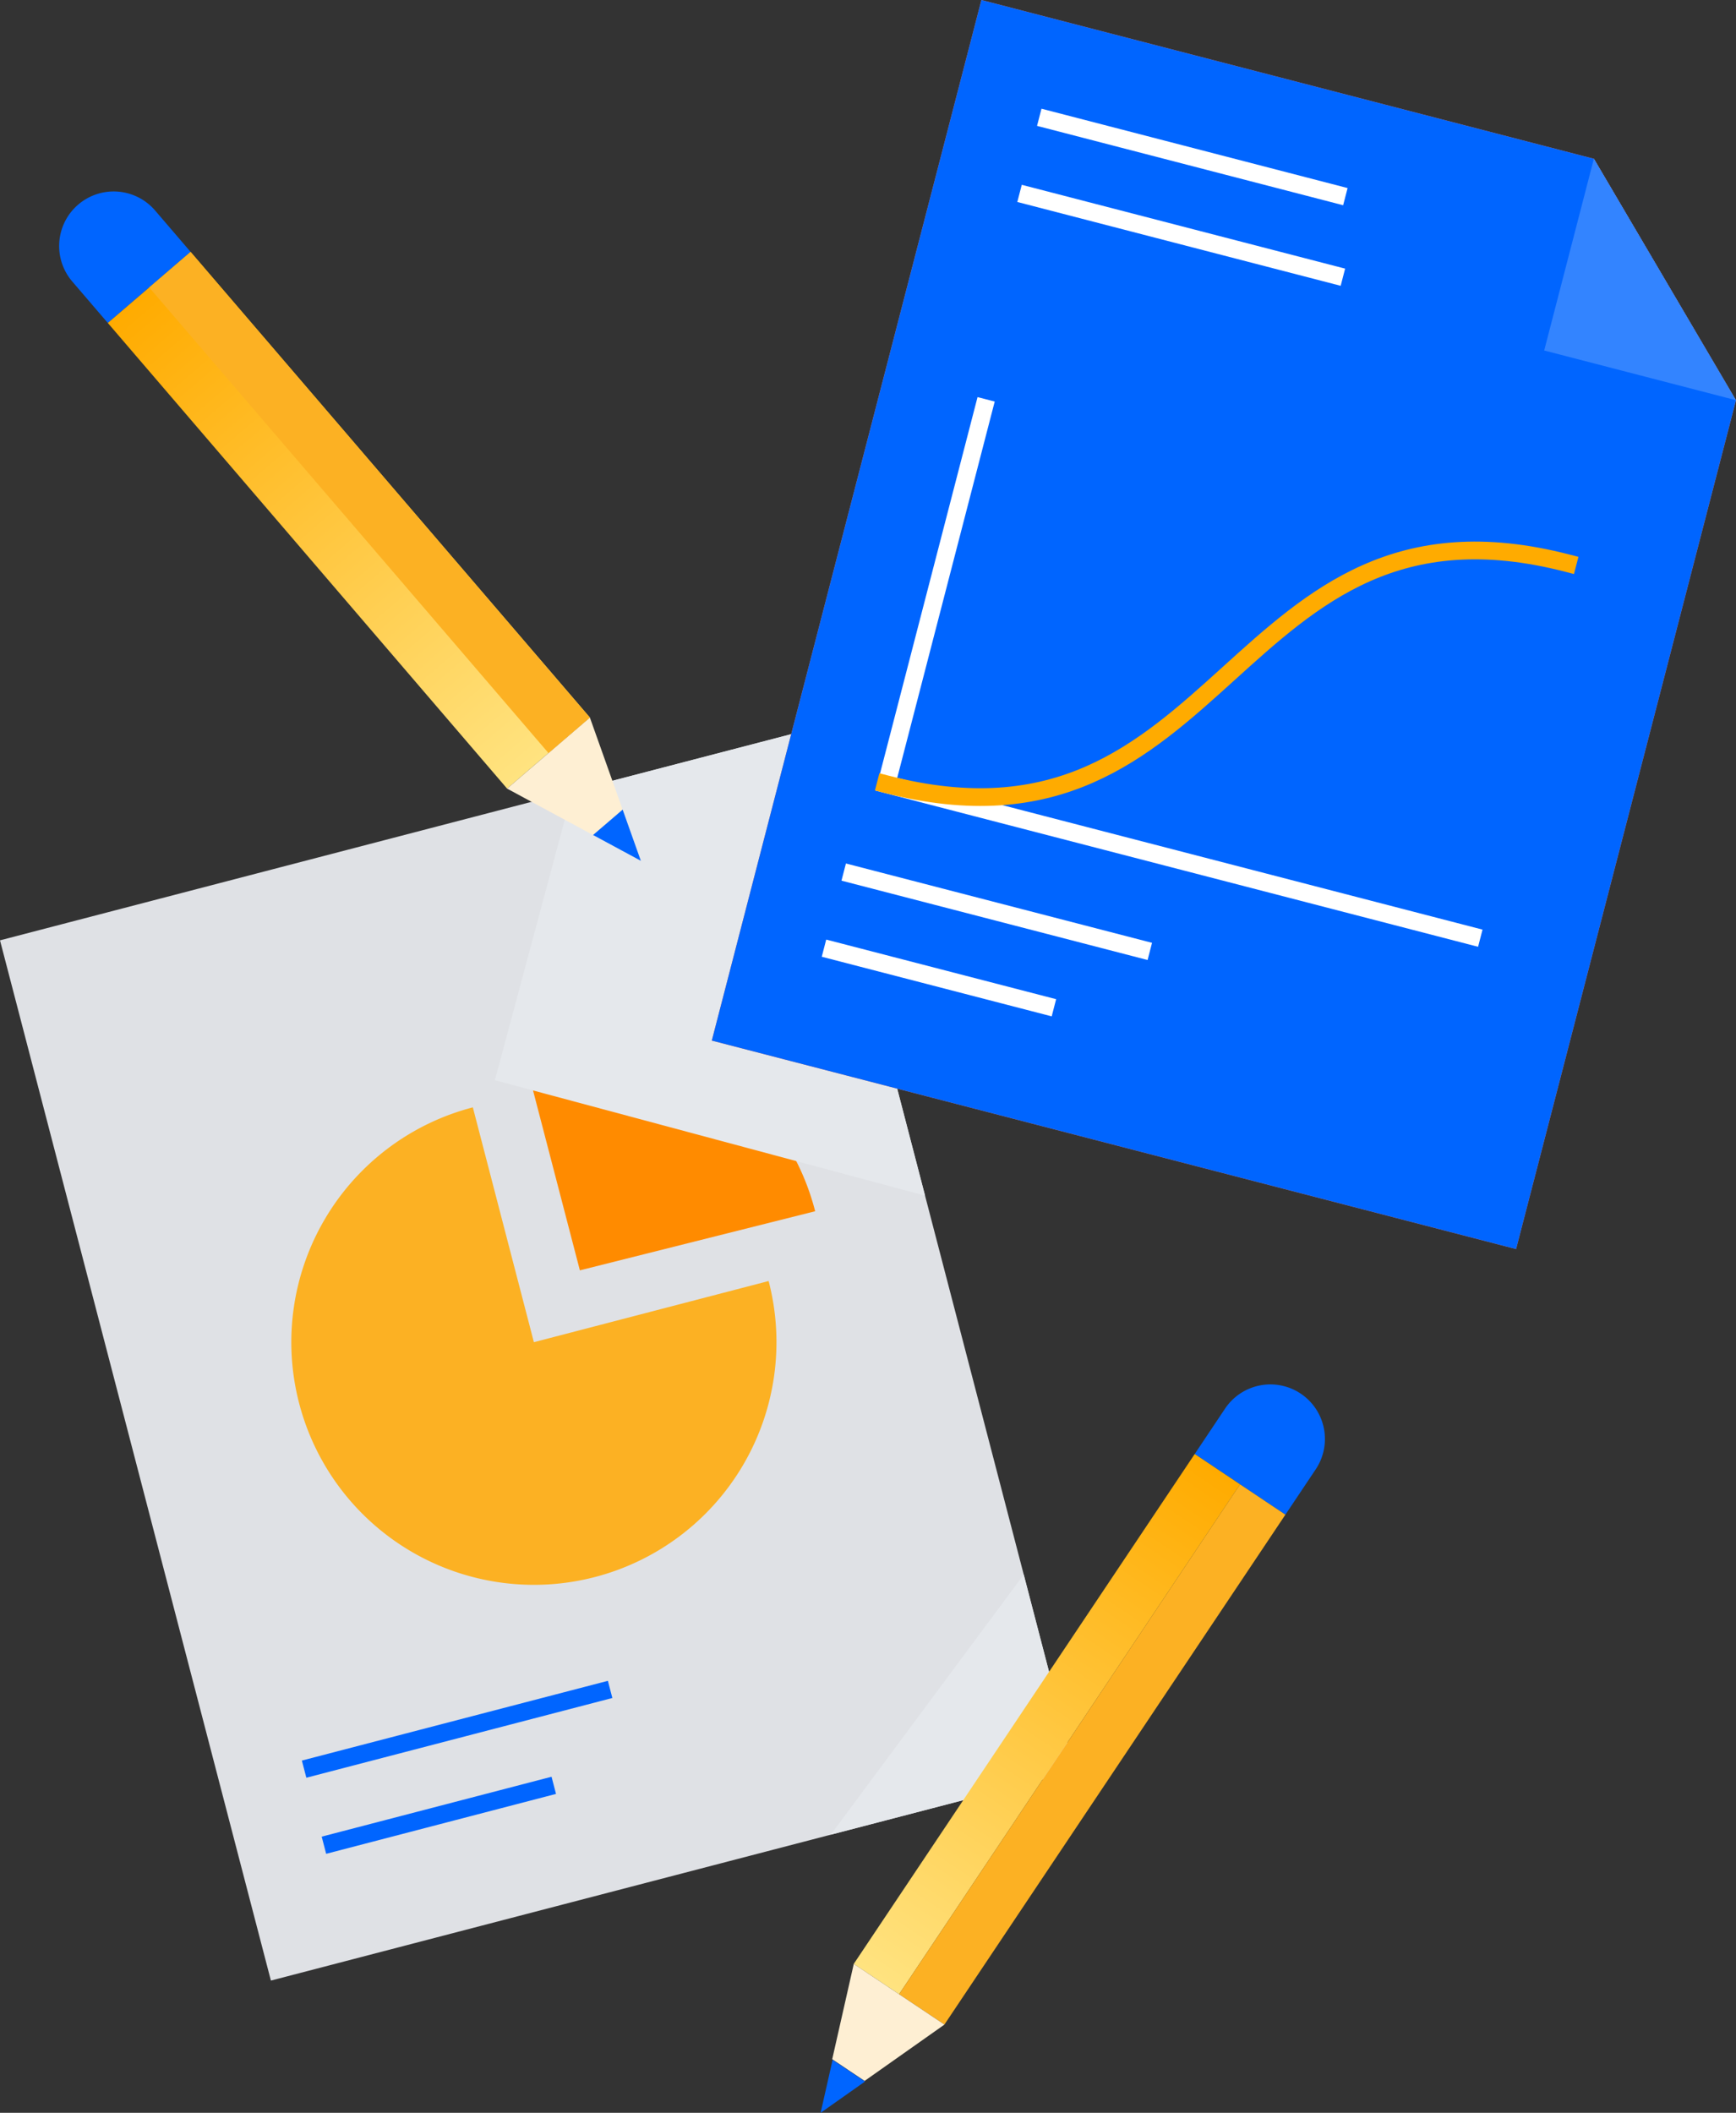 <svg xmlns="http://www.w3.org/2000/svg" xmlns:xlink="http://www.w3.org/1999/xlink" viewBox="0 0 195.72 238.132">
  <rect x="0" y="0" width="195.72" height="238.132" fill="#333333" stroke="none"/>
  <defs>
    <style>
      .cls-1 {
        isolation: isolate;
      }

      .cls-2 {
        fill: #dfe1e5;
      }

      .cls-3 {
        fill: #e5e8ec;
        mix-blend-mode: multiply;
      }

      .cls-4 {
        fill: #fcb123;
      }

      .cls-5 {
        fill: #ff8b00;
      }

      .cls-12, .cls-13, .cls-6, .cls-9 {
        fill: none;
        stroke-width: 2px;
      }

      .cls-6 {
        stroke: #0065ff;
      }

      .cls-12, .cls-13, .cls-6 {
        stroke-miterlimit: 10;
      }

      .cls-7 {
        fill: #ff7143;
      }

      .cls-8 {
        fill: #ffd5c4;
      }

      .cls-12, .cls-9 {
        stroke: #fff;
      }

      .cls-9 {
        stroke-linejoin: round;
      }

      .cls-10 {
        fill: #0065ff;
      }

      .cls-11 {
        fill: #3384ff;
      }

      .cls-13 {
        stroke: #ffab00;
        stroke-linecap: square;
      }

      .cls-14 {
        fill: url(#New_Gradient_Swatch_6);
      }

      .cls-15 {
        fill: #feefd3;
      }

      .cls-16 {
        fill: url(#New_Gradient_Swatch_6-2);
      }

      .cls-17 {
        fill: url(#New_Gradient_Swatch_6-3);
      }
    </style>
    <linearGradient id="New_Gradient_Swatch_6" data-name="New Gradient Swatch 6" x1="766.792" y1="4845.4" x2="766.792" y2="4776.258" gradientTransform="translate(-727.462 -4752.191)" gradientUnits="userSpaceOnUse">
      <stop offset="0" stop-color="#ffab00"/>
      <stop offset="1" stop-color="#ffe380"/>
    </linearGradient>
    <linearGradient id="New_Gradient_Swatch_6-2" x1="3480.259" y1="3397.572" x2="3480.259" y2="3328.43" gradientTransform="translate(-3244.971 3674.581) rotate(-90)" xlink:href="#New_Gradient_Swatch_6"/>
    <linearGradient id="New_Gradient_Swatch_6-3" x1="3477.184" y1="3397.572" x2="3477.184" y2="3397.166" gradientTransform="matrix(-0.831, -0.556, 0.556, -0.831, 1141.007, 4924.596)" xlink:href="#New_Gradient_Swatch_6"/>
  </defs>
  <title>Collaboration </title>
  <g class="cls-1">
    <g id="Layer_2" data-name="Layer 2">
      <g id="Objects">
        <polygon id="_Path_" data-name="&lt;Path&gt;" class="cls-2" points="96.272 103.971 121.187 199.614 30.542 223.227 0 105.984 89.485 82.673 96.255 103.976 96.272 103.971"/>
        <polygon class="cls-3" points="115.096 201.2 119.911 194.714 115.418 177.468 93.654 206.786 115.096 201.2"/>
        <path class="cls-4" d="M60.192,151.276l26.465-6.894a27.348,27.348,0,1,1-33.359-19.571l.011-.003Z"/>
        <path class="cls-5" d="M65.377,143.178,58.483,116.713a27.479,27.479,0,0,1,33.359,19.571q.03.117.06.233Z"/>
        <line class="cls-6" x1="34.286" y1="199.397" x2="68.786" y2="190.41"/>
        <line class="cls-6" x1="36.52" y1="207.972" x2="62.434" y2="201.221"/>
        <polygon class="cls-3" points="96.273 103.971 96.255 103.976 89.485 82.673 64.535 89.172 55.795 121.749 104.293 134.76 96.273 103.971"/>
        <polygon class="cls-7" points="195.72 45.107 170.926 140.781 80.251 117.282 110.645 0 179.695 17.895 195.703 45.103 195.72 45.107"/>
        <polygon class="cls-8" points="195.703 45.103 174.095 39.503 179.695 17.895 195.703 45.103"/>
        <line class="cls-9" x1="95.121" y1="98.289" x2="129.632" y2="107.233"/>
        <line class="cls-9" x1="92.898" y1="106.866" x2="118.821" y2="113.584"/>
        <polygon class="cls-10" points="195.72 45.107 170.926 140.781 80.251 117.282 110.645 0 179.695 17.895 195.703 45.103 195.72 45.107"/>
        <polygon class="cls-11" points="195.703 45.103 174.095 39.503 179.695 17.895 195.703 45.103"/>
        <line class="cls-9" x1="95.121" y1="98.289" x2="129.632" y2="107.233"/>
        <line class="cls-9" x1="92.898" y1="106.866" x2="118.821" y2="113.584"/>
        <line class="cls-9" x1="117.168" y1="13.22" x2="151.679" y2="22.164"/>
        <line class="cls-9" x1="114.945" y1="21.797" x2="151.401" y2="31.245"/>
        <polyline class="cls-12" points="111.178 45.008 99.935 88.39 166.892 105.743"/>
        <path class="cls-13" d="M176.737,63.479c-38.187-9.896-38.26,34.9-76.876,24.892"/>
        <path class="cls-10" d="M6.669,21.579H18.969a0,0,0,0,1,0,0v6.15a6.15,6.15,0,0,1-6.15,6.15h0a6.15,6.15,0,0,1-6.15-6.15v-6.15a0,0,0,0,1,0,0Z" transform="translate(40.602 40.43) rotate(139.379)"/>
        <rect class="cls-14" x="33.18" y="24.066" width="12.299" height="69.142" transform="translate(107.359 77.539) rotate(139.379)"/>
        <polygon id="_Path_2" data-name="&lt;Path&gt;" class="cls-15" points="72.252 97.02 66.505 80.874 57.169 88.882 72.252 97.02"/>
        <polygon class="cls-10" points="72.252 97.02 70.199 91.251 66.863 94.112 72.252 97.02"/>
        <rect class="cls-4" x="38.589" y="22.064" width="6.15" height="69.142" transform="translate(110.161 72.498) rotate(139.379)"/>
        <path class="cls-10" d="M146.645,157.073a6.15,6.15,0,0,0-8.531,1.692l-3.419,5.112h0l10.223,6.838,3.419-5.112A6.15,6.15,0,0,0,146.645,157.073Z"/>
        <rect class="cls-16" x="83.459" y="191.247" width="69.142" height="6.15" transform="translate(-109.112 184.387) rotate(-56.221)"/>
        <polygon class="cls-10" points="134.695 163.877 139.806 167.296 139.806 167.296 144.918 170.715 134.695 163.877 134.695 163.877"/>
        <polygon class="cls-17" points="134.695 163.877 139.806 167.296 139.806 167.296 144.918 170.715 134.695 163.877 134.695 163.877"/>
        <polygon class="cls-4" points="139.806 167.296 101.365 224.766 101.365 224.766 106.476 228.185 144.918 170.715 139.806 167.296 139.806 167.296"/>
        <polygon class="cls-15" points="92.518 238.132 92.518 238.132 93.731 232.773 92.518 238.132"/>
        <polygon class="cls-15" points="96.256 221.349 93.825 232.092 97.477 234.535 96.886 234.953 106.479 228.187 96.256 221.349"/>
        <polygon class="cls-10" points="93.87 232.16 93.87 232.16 93.731 232.773 92.518 238.132 92.518 238.132 96.931 235.02 97.523 234.603 93.87 232.16"/>
      </g>
    </g>
  </g>
</svg>
